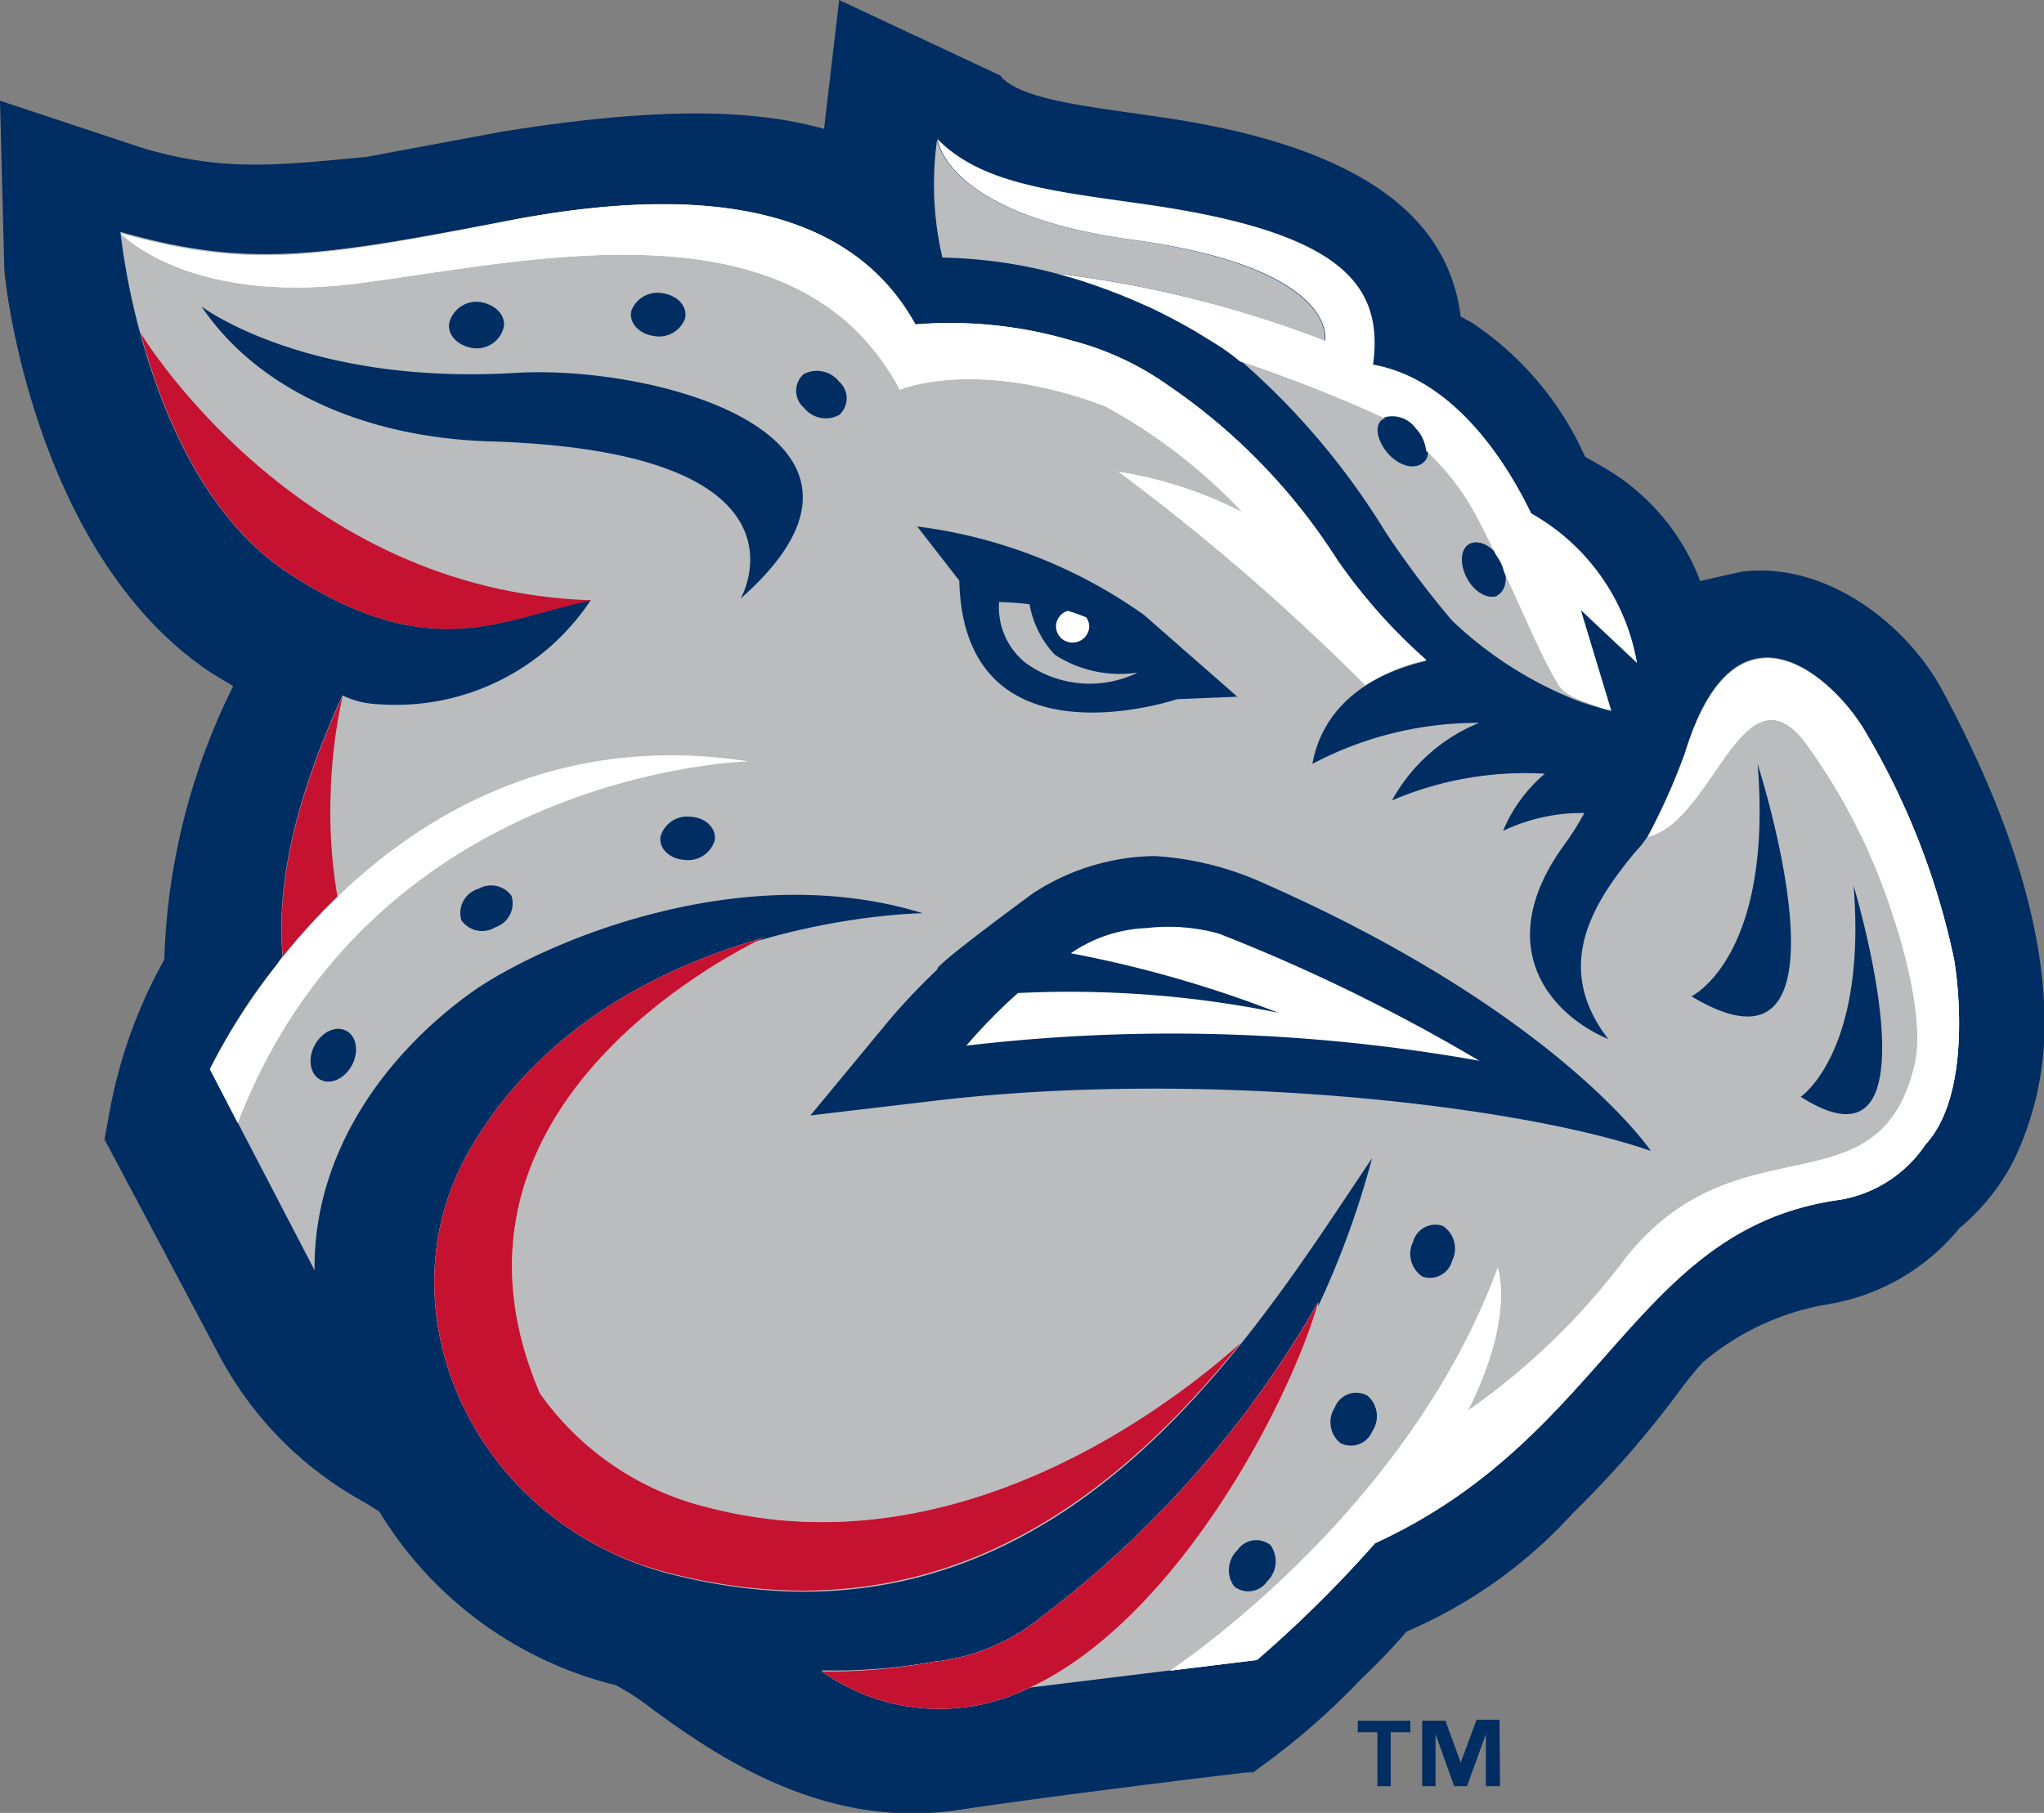 <svg xmlns="http://www.w3.org/2000/svg" viewBox="0 0 81.16 72"><rect x="0" y="0" width="81.16" height="72" fill="#808080" stroke="none"/><g data-name="Layer 2"><path d="M77.13 27.43c-1.4-2.61-4.55-5.08-7.85-4.74.22-.07-1.75.38-1.77.39a8.82 8.82 0 0 0-3.82-4.51l-.75-.43a12.54 12.54 0 0 0-4.46-5.3l-.48-.27c-.42-3.25-2.86-6.63-12-7.93l-.82-.12c-2.48-.35-4.61-.64-5.39-1.43L39.72 3l-6.4-3-.6 5.12c-3-.85-7-.82-12.79.11l-5.37 1c-3.8.37-5.71.55-8.77-.31L0 4l.17 6.65c0 .47 1.19 11.45 8.26 16.1l.83.5a26.06 26.06 0 0 0-2.73 10.67v.18a19.58 19.58 0 0 0-2.17 6l-.21 1.15 4.58 8.63a14.28 14.28 0 0 0 5.77 5.8l.56.35a15.25 15.25 0 0 0 9.39 6.9 9.21 9.21 0 0 1 1.45.95c2.35 1.7 6.72 4.85 12.18 4 4.3-.64 11.4-1.49 11.47-1.49h.21l.76-.56a28.32 28.32 0 0 0 3.54-3.16c.7-.66 1.31-1.31 1.79-1.87a19.07 19.07 0 0 0 6.6-4.7 39.91 39.91 0 0 0 4.34-5c.27-.35.54-.69.83-1a10.33 10.33 0 0 1 5.08-2.32 8.52 8.52 0 0 0 5.1-3A8.56 8.56 0 0 0 80 46a12.37 12.37 0 0 0 1.18-5.45c-.02-3.75-1.38-8.15-4.05-13.12z" fill="#002d62"/><path d="M53.08 22.25a22 22 0 0 0 3.55 4c-1.41.32-4 1.27-4.52 4.09a14 14 0 0 1 6.62-1.63 6.93 6.93 0 0 0-3.46 3.08 13.41 13.41 0 0 1 6.07-1.06A6 6 0 0 0 59.68 33a7.25 7.25 0 0 1 3.23-.71 11.62 11.62 0 0 1-.82 1.29c-2.83 3.92-.66 6.65 1.77 7.69-2.27-2.94-.52-5.5 1.05-7.41a4.16 4.16 0 0 0 .52-.66 25.35 25.35 0 0 0 1.47-3.3c2.07-6.79 6.1-2.77 7.21-.77a29.57 29.57 0 0 1 3.47 8.95c.14.78.73 5.33-1.13 7.37a5.09 5.09 0 0 1-3.39 2.19c-8.2 1.12-9.21 9.39-18.46 13.64a49.56 49.56 0 0 1-4.69 4.64l-9.14 1.12a8.05 8.05 0 0 1-8.15-.7 22.51 22.51 0 0 0 4.44-.34 8.09 8.09 0 0 0 4.35-1.82 41.34 41.34 0 0 0 10.93-12.46v.16A35.26 35.26 0 0 0 54.48 46c-4.81 7.12-12.69 20.49-28 16.48-7.5-2-11.49-10.35-7.77-16.79 5.39-9.31 17.93-9.42 17.93-9.42-7.36-2.27-15.37 1.3-17.97 3.18-3.33 2.41-6.23 6.29-6.18 11l-4.16-8A24.23 24.23 0 0 1 11 38.29l.22-.32c-.32-3.53 1-7.36 2.38-10.35a3.61 3.61 0 0 0 1.45.35 9.28 9.28 0 0 0 8.41-4.14c-3.54.75-6.38 2.62-12-1.06-3.35-2.2-5.05-6.42-5.9-9.56a27.91 27.91 0 0 1-.78-4c5.1 1.44 7.87 1 15.56-.48 9.19-1.74 13.89.32 16 4.15a17 17 0 0 1 6.2.64 11.64 11.64 0 0 1 3.82 1.77 23.83 23.83 0 0 1 6.72 6.96z" fill="#babcbe"/><path d="M13.4 35.62a19.79 19.79 0 0 1-.27-4.12 20.3 20.3 0 0 1 .48-3.87c-1.38 3-2.7 6.82-2.38 10.35l-.22.32c.08-.12.16-.21.22-.3a25 25 0 0 1 2.17-2.38z" fill="#c41230"/><path d="M14.25 11.25c6.79-.88 17.39-3.47 21.48 4.23 0 0 3-1.29 8.14.65a21.72 21.72 0 0 1 5.47 4.22 16.19 16.19 0 0 0-4.92-1.61 87.66 87.66 0 0 1 9.79 8.47 7.51 7.51 0 0 1 2.42-1 22 22 0 0 1-3.55-4 23.83 23.83 0 0 0-6.71-6.91 11.64 11.64 0 0 0-3.82-1.77 17 17 0 0 0-6.2-.64c-2.11-3.83-6.81-5.89-16-4.15-7.68 1.51-10.45 1.97-15.55.53 0 0 2.66 2.86 9.45 1.98zm63.34 26.86a29.57 29.57 0 0 0-3.47-8.95c-1.11-2-5.14-6-7.21.77a25.35 25.35 0 0 1-1.47 3.3c2.54-.6 3.72-6.73 6.13-3.89a24 24 0 0 1 3.61 7.08s1.34 3.8.84 5.89c-1.44 6-7.06 2-11.52 7.72a27.45 27.45 0 0 1-6.22 6c1.89-3.72 1.19-5.68 1.19-5.68-3.5 9.51-12.3 15.51-13 16l3.44-.42a49.56 49.56 0 0 0 4.69-4.64c9.26-4.25 10.27-12.51 18.46-13.64a5.09 5.09 0 0 0 3.39-2.19c1.87-2.01 1.28-6.57 1.14-7.35zM52.34 51.72a41.34 41.34 0 0 1-10.93 12.45A8.09 8.09 0 0 1 37.06 66a22.51 22.51 0 0 1-4.43.38 8.05 8.05 0 0 0 8.15.7c5.98-2.71 10.51-11.57 11.56-15.36z" fill="#fff"/><path d="M28.11 59.87a11.48 11.48 0 0 1-6.67-4.53c-4.67-10.89 6.75-17.05 8.87-18.09-3.94 1.12-8.8 3.47-11.65 8.4-3.73 6.44.27 14.84 7.77 16.79 10.81 2.83 17.92-3 22.86-9.13-2.67 2.4-11.29 9.15-21.18 6.56zM14.25 11.25c6.79-.88 17.39-3.47 21.48 4.23 0 0 3-1.29 8.14.65a21.72 21.72 0 0 1 5.47 4.22 16.19 16.19 0 0 0-4.92-1.61 87.66 87.66 0 0 1 9.79 8.47 7.51 7.51 0 0 1 2.42-1 22 22 0 0 1-3.55-4 23.83 23.83 0 0 0-6.71-6.91 11.64 11.64 0 0 0-3.82-1.77 17 17 0 0 0-6.2-.64c-2.11-3.83-6.81-5.89-16-4.15-7.68 1.51-10.45 1.97-15.55.53 0 0 2.66 2.86 9.45 1.98zm15.47 18.99c-9.16-1.42-15.23 3.7-18.48 7.75-.06.08-.14.17-.22.3a24.23 24.23 0 0 0-2.68 4.19l1.1 2.12c5.41-14.02 20.28-14.36 20.28-14.36zm47.87 7.87a29.57 29.57 0 0 0-3.47-8.95c-1.11-2-5.14-6-7.21.77a25.35 25.35 0 0 1-1.47 3.3c2.54-.6 3.72-6.73 6.13-3.89a24 24 0 0 1 3.61 7.08s1.34 3.8.84 5.89c-1.44 6-7.06 2-11.52 7.72a27.45 27.45 0 0 1-6.22 6c1.89-3.72 1.19-5.68 1.19-5.68-3.5 9.51-12.3 15.51-13 16l3.44-.42a49.56 49.56 0 0 0 4.69-4.64c9.26-4.25 10.27-12.51 18.46-13.64a5.09 5.09 0 0 0 3.39-2.19c1.87-2.01 1.28-6.57 1.14-7.35z" fill="#fff"/><path d="M52.34 51.72a41.34 41.34 0 0 1-10.93 12.45A8.09 8.09 0 0 1 37.06 66a22.51 22.51 0 0 1-4.43.38 8.05 8.05 0 0 0 8.15.7c5.98-2.71 10.51-11.57 11.56-15.36z" fill="#c41230"/><path d="M28.11 59.87a11.48 11.48 0 0 1-6.67-4.53c-4.67-10.89 6.75-17.05 8.87-18.09-3.94 1.12-8.8 3.47-11.65 8.4-3.73 6.44.27 14.84 7.77 16.79 10.81 2.83 17.92-3 22.86-9.13-2.67 2.4-11.29 9.15-21.18 6.56z" fill="#c41230"/><path d="M18.32 36.55a1 1 0 0 0 1.34.28 1 1 0 0 0 .65-1.25A1 1 0 0 0 19 35.3a1 1 0 0 0-.68 1.25zm7.91-3.33c-.08.47.35.89.94.93a1.1 1.1 0 0 0 1.21-.78c.07-.47-.35-.89-.94-.93a1.1 1.1 0 0 0-1.21.78zm5.68-18.36a.88.88 0 0 0 0 1.32 1.11 1.11 0 0 0 1.41.3.88.88 0 0 0 0-1.32 1.12 1.12 0 0 0-1.41-.3zm-6.84-2.52c-.11.46.28.91.87 1a1.1 1.1 0 0 0 1.26-.69c.11-.46-.28-.91-.87-1a1.11 1.11 0 0 0-1.26.69zm-7.23.48c-.09.47.32.9.91 1A1.1 1.1 0 0 0 20 13c.09-.47-.32-.9-.91-1a1.11 1.11 0 0 0-1.25.82zm35.38 44.49a.91.91 0 0 0 1.26-.45 1.08 1.08 0 0 0-.17-1.42.91.91 0 0 0-1.31.46 1.07 1.07 0 0 0 .22 1.41zm3.26-6.61a.91.91 0 0 0 1.18-.63 1.08 1.08 0 0 0-.37-1.38.91.91 0 0 0-1.18.63 1.08 1.08 0 0 0 .37 1.38z" fill="#002d62"/><ellipse cx="13.24" cy="41.91" rx="1.1" ry=".84" transform="rotate(-62.1 13.237 41.915)" fill="#002d62"/><path d="M67.16 39.57s3.25-1.54 2.63-9.22c0 0 4.31 13.38-2.63 9.22zm4.34 3.99s2.63-1.76 2.1-8.38c0 0 3.63 12.03-2.1 8.38zM49 63a.9.9 0 0 0 1.31-.19 1.11 1.11 0 0 0 .14-1.44.9.9 0 0 0-1.31.19A1.1 1.1 0 0 0 49 63zM20.47 14.81C12.12 15.31 8 12.17 8 12.17c2.22 3.3 6.47 5.21 11.46 5.36 13.31.41 9.95 6.24 9.95 6.24 7.26-6.39-3.27-9.3-8.94-8.96z" fill="#002d62"/><path d="M52.6 13.53s.58-2.84-7.59-4c-7.5-1-7.8-4-7.8-4a12.78 12.78 0 0 0 .21 4.7 19.1 19.1 0 0 1 4.7.68l-.23-.06a44 44 0 0 1 10.71 2.68zM62 27.25c-.94-1.52-1.74-3.82-3.3-6.77a9.88 9.88 0 0 0-2-2.58.54.54 0 0 1-.17.46c-.32.26-.93.07-1.36-.41s-.53-1.07-.21-1.33h.06c-2.15-1-4.72-1.9-5.68-2.23A29.21 29.21 0 0 1 55 21.11a37.42 37.42 0 0 0 2.65 3.53A15.32 15.32 0 0 0 64 28.29s-1.66-.42-2-1.04zm-2.52-3.6c-.37.17-.91-.15-1.2-.72s-.23-1.17.14-1.34.91.15 1.2.72.19 1.17-.19 1.34z" fill="#babcbe"/><path d="M65 26.33a8.47 8.47 0 0 0-4.2-5.94c-1.12-2.32-3.21-5.36-6.28-5.91.42-3.13-1.17-5.24-9-6.36-3.69-.53-6.52-.8-8.29-2.59 0 0 .29 3 7.8 4 8.17 1.14 7.59 4 7.59 4a44 44 0 0 0-10.7-2.67l.23.06.46.13.26.08.49.16.28.1.49.18.31.12.49.2.34.15.48.21.38.19.45.23.46.25.39.22.86.53a8 8 0 0 1 .95.69c1 .33 3.53 1.23 5.68 2.23a1.15 1.15 0 0 1 1.3.43 1.37 1.37 0 0 1 .38.86 9.88 9.88 0 0 1 2 2.58c1.56 2.95 2.36 5.25 3.3 6.77.39.62 2.08 1 2.08 1l-1.21-4z" fill="#fff"/><path d="M55.1 18c.43.48 1 .66 1.36.41a.54.54 0 0 0 .17-.46 1.37 1.37 0 0 0-.38-.86 1.15 1.15 0 0 0-1.3-.43h-.06c-.32.22-.23.81.21 1.34zm3.27 3.59c-.37.17-.43.77-.14 1.34s.83.89 1.2.72.43-.78.14-1.34-.83-.89-1.2-.72zm-21.95-.68a19.81 19.81 0 0 1 9 3.51l3.71 3.25-2.4.1s-8.46 2.86-8.64-4.71z" fill="#002d62"/><path d="M41.88 26a3.92 3.92 0 0 1-1-2 11.6 11.6 0 0 0-1.21-.09 2.83 2.83 0 0 0 1.07 2.43 4.34 4.34 0 0 0 4.44.37 4.73 4.73 0 0 1-3.3-.71z" fill="#babcbe"/><path d="M41.93 24.86a.65.65 0 0 0 .64.66.66.66 0 0 0 .68-.63.63.63 0 0 0-.12-.37c-.24-.1-.49-.19-.73-.26a.65.65 0 0 0-.47.6z" fill="#fff"/><path d="M45.86 34A9 9 0 0 0 41 35.49s-4 2.93-3.77 3a26.43 26.43 0 0 0-1.9 2l-3.15 3.81 5-.59c10.5-1.24 23 .14 28.37 2 0 0-3.68-5.48-15.41-10.65A12.22 12.22 0 0 0 45.86 34z" fill="#002d62"/><path d="M48.4 37.08a7.49 7.49 0 0 0-2.88-.22 5.65 5.65 0 0 0-3 1 46.52 46.52 0 0 1 8.23 2.36 41.67 41.67 0 0 0-10.33-.78 21 21 0 0 0-2.05 2.09 69.51 69.51 0 0 1 20.37.6 71.55 71.55 0 0 0-10.34-5.05z" fill="#fff"/><path d="M5.58 13.22c.85 3.14 2.55 7.36 5.9 9.56 5.6 3.67 8.45 1.81 12 1.06-11.75-.36-17.9-10.62-17.9-10.62z" fill="#c41230"/><path d="M56 68.8h-.78v2.14h-.53V68.8h-.78v-.46H56zm3.56 2.14H59v-2.07l-.75 2.07h-.51L57 68.87v2.07h-.53v-2.6h.92L58 70l.63-1.7h.91z" fill="#002d62"/></g></svg>
